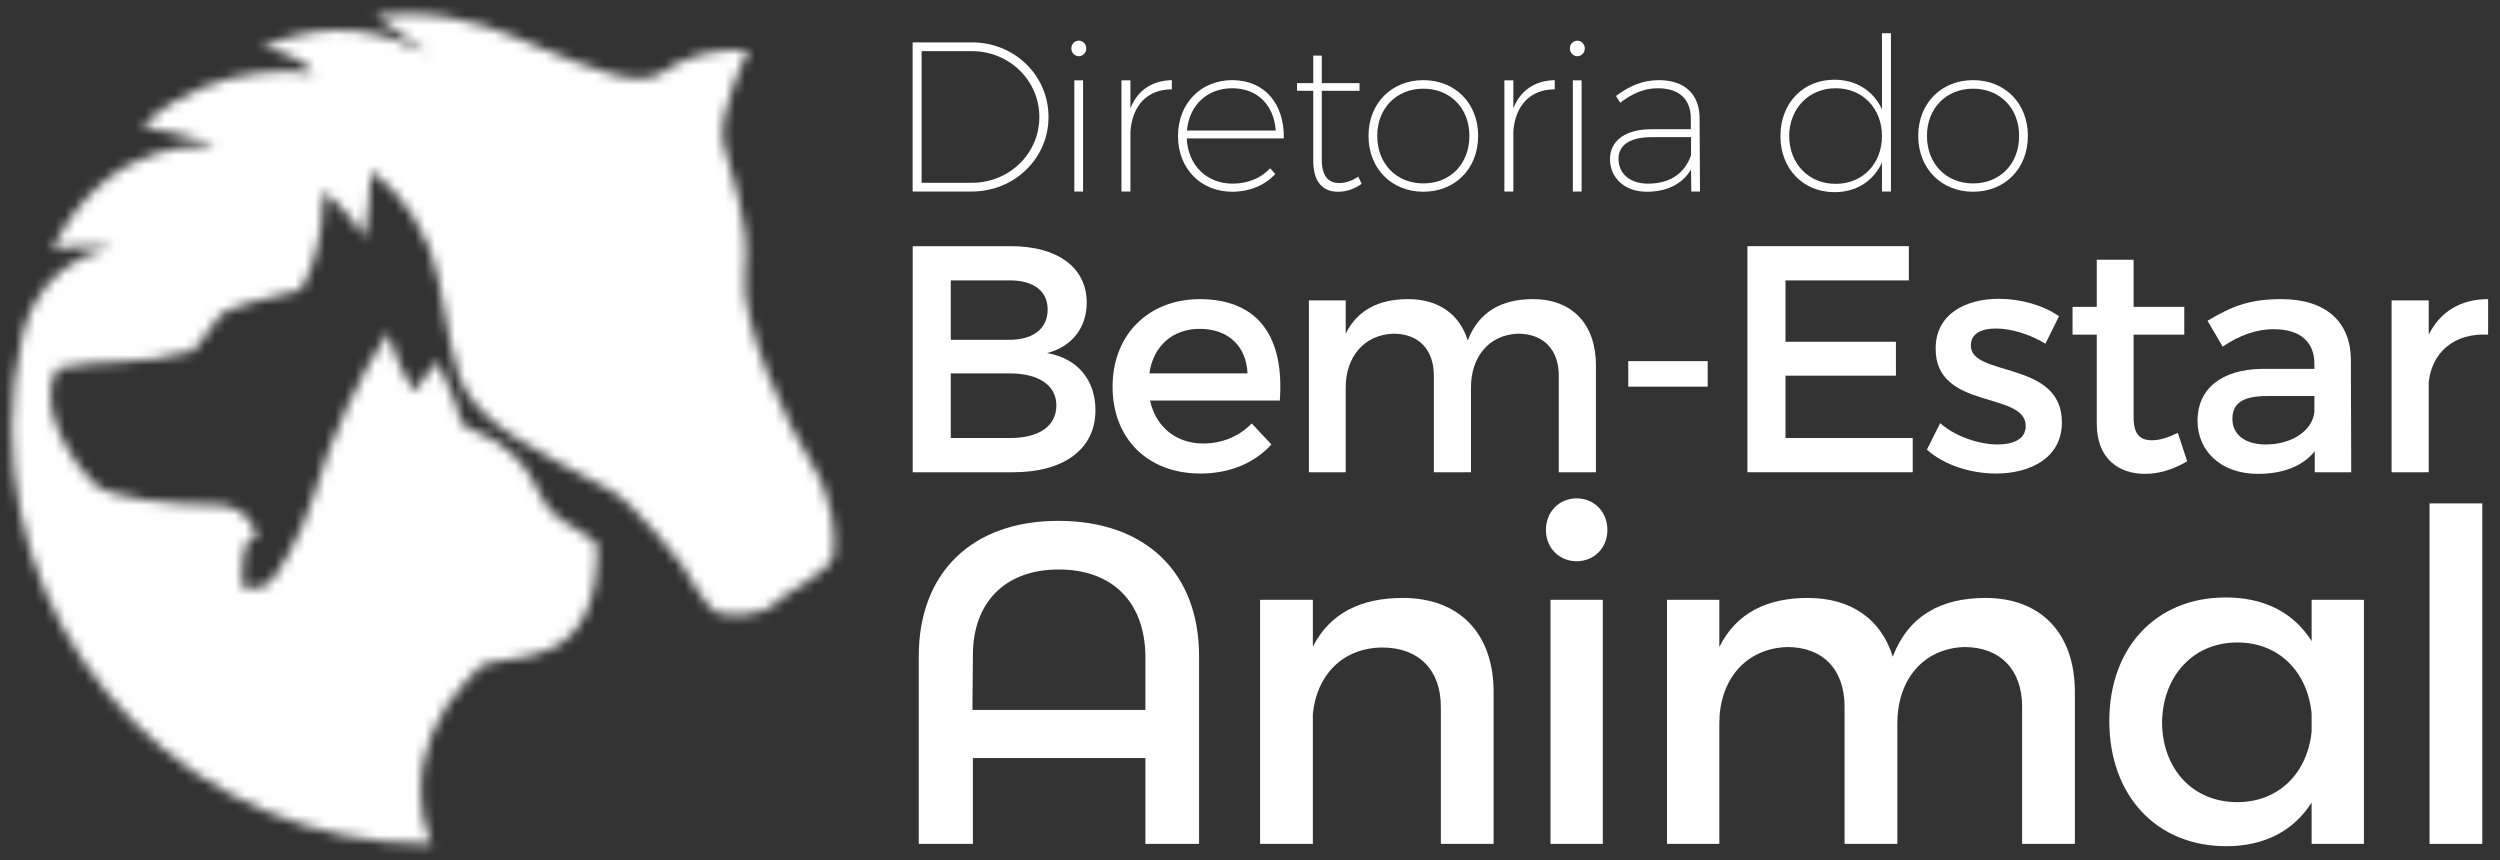 <svg width="250" height="86" viewBox="0 0 250 86" fill="none" xmlns="http://www.w3.org/2000/svg">
<rect x="0" y="0" width="250" height="86" fill="#333333" stroke="none"/>
<path d="M108.672 30.268C108.672 32.788 107.154 34.693 104.701 35.307C107.736 35.824 109.544 37.987 109.544 41.023C109.544 44.899 106.412 47.224 101.31 47.224H91.269V24.617H101.084C105.766 24.617 108.672 26.748 108.672 30.268ZM104.765 30.947C104.765 29.073 103.312 28.008 100.891 28.04H95.079V33.983H100.891C103.312 33.983 104.765 32.885 104.765 30.947ZM105.637 40.539C105.637 38.536 103.861 37.309 100.891 37.341H95.079V43.801H100.891C103.861 43.833 105.637 42.638 105.637 40.539Z" fill="white"/>
<path d="M127.982 40.054H115.002C115.583 42.703 117.617 44.35 120.33 44.35C122.202 44.35 123.914 43.639 125.173 42.347L127.142 44.447C125.463 46.288 123.01 47.353 120.039 47.353C114.744 47.353 111.257 43.833 111.257 38.666C111.257 33.466 114.841 29.945 119.942 29.913C125.98 29.913 128.434 33.853 127.982 40.054ZM124.753 37.341C124.624 34.564 122.784 32.885 119.974 32.885C117.262 32.885 115.325 34.596 114.937 37.341H124.753Z" fill="white"/>
<path d="M159.593 36.534V47.224H155.88V37.568C155.88 34.952 154.33 33.369 151.812 33.369C148.873 33.466 147.098 35.727 147.098 38.73V47.224H143.385V37.568C143.385 34.951 141.867 33.369 139.349 33.369C136.378 33.466 134.57 35.727 134.57 38.73V47.224H130.889V30.042H134.57V33.369C135.765 30.947 137.961 29.913 140.802 29.913C143.869 29.913 145.968 31.431 146.775 34.047C147.873 31.173 150.165 29.913 153.297 29.913C157.236 29.913 159.593 32.432 159.593 36.534Z" fill="white"/>
<path d="M170.768 36.114V38.666H162.824V36.114H170.768Z" fill="white"/>
<path d="M190.884 24.617V28.04H178.55V34.176H189.592V37.568H178.55V43.801H191.271V47.224H174.74V24.617H190.884Z" fill="white"/>
<path d="M199.602 32.852C198.149 32.852 197.084 33.337 197.084 34.564C197.084 37.729 206.222 36.017 206.189 42.251C206.189 45.771 203.057 47.353 199.602 47.353C197.084 47.353 194.404 46.514 192.693 44.963L194.017 42.315C195.502 43.639 197.891 44.447 199.764 44.447C201.346 44.447 202.573 43.898 202.573 42.606C202.573 39.085 193.532 41.056 193.565 34.855C193.565 31.367 196.6 29.881 199.893 29.881C202.056 29.881 204.349 30.527 205.899 31.625L204.543 34.37C203.025 33.434 201.12 32.852 199.602 32.852Z" fill="white"/>
<path d="M218.718 46.126C217.362 46.934 215.941 47.386 214.488 47.386C211.905 47.386 209.677 45.9 209.677 42.38V33.466H207.255V30.688H209.677V25.973H213.358V30.688H218.428V33.466H213.358V41.701C213.358 43.478 214.037 44.027 215.199 44.027C215.974 44.027 216.781 43.768 217.782 43.284L218.718 46.126Z" fill="white"/>
<path d="M231.473 47.224V45.125C230.246 46.643 228.277 47.386 225.79 47.386C222.077 47.386 219.752 45.093 219.752 42.057C219.752 38.924 222.109 36.922 226.242 36.889H231.44V36.373C231.44 34.209 230.052 32.917 227.34 32.917C225.693 32.917 223.982 33.498 222.27 34.661L220.753 32.077C223.142 30.656 224.886 29.913 228.147 29.913C232.571 29.913 235.056 32.174 235.089 35.953L235.122 47.224L231.473 47.224ZM231.44 41.185V39.602H226.791C224.369 39.602 223.24 40.248 223.24 41.895C223.24 43.445 224.499 44.447 226.565 44.447C229.213 44.447 231.247 43.058 231.44 41.185Z" fill="white"/>
<path d="M248.812 29.913V33.466C245.358 33.272 243.162 35.307 242.871 38.246V47.224H239.159V30.042H242.871V33.466C244.034 31.14 246.1 29.913 248.812 29.913Z" fill="white"/>
<path d="M105.823 52.085C114.585 52.085 119.907 57.27 119.907 65.622V84.39H114.539V75.809H97.29V84.39H91.877V65.622C91.877 57.27 97.198 52.085 105.823 52.085ZM105.869 56.949C100.501 56.949 97.244 60.253 97.29 65.622L97.244 70.991H114.539V65.622C114.493 60.253 111.282 56.949 105.869 56.949Z" fill="white"/>
<path d="M149.36 69.201V84.39H144.085V70.669C144.085 66.999 141.883 64.75 138.213 64.75C134.176 64.796 131.652 67.595 131.285 71.404V84.39H126.01V59.978H131.285V64.658C133.029 61.263 136.148 59.794 140.277 59.794C145.966 59.794 149.36 63.373 149.36 69.201Z" fill="white"/>
<path d="M160.739 53.003C160.739 54.792 159.409 56.123 157.666 56.123C155.922 56.123 154.592 54.792 154.592 53.003C154.592 51.167 155.923 49.837 157.666 49.837C159.409 49.837 160.739 51.167 160.739 53.003ZM160.281 59.978V84.39H155.051V59.978H160.281Z" fill="white"/>
<path d="M207.487 69.201V84.39H202.212V70.669C202.212 66.952 200.01 64.704 196.431 64.704C192.256 64.842 189.734 68.054 189.734 72.322V84.39H184.457V70.669C184.457 66.952 182.301 64.704 178.723 64.704C174.502 64.842 171.933 68.054 171.933 72.322V84.39H166.703V59.978H171.933V64.704C173.631 61.263 176.751 59.794 180.788 59.794C185.146 59.794 188.128 61.951 189.275 65.668C190.834 61.584 194.092 59.794 198.542 59.794C204.138 59.794 207.487 63.373 207.487 69.201Z" fill="white"/>
<path d="M236.392 59.978V84.39H231.162V80.26C229.372 83.059 226.483 84.62 222.629 84.62C215.61 84.62 210.931 79.526 210.931 72.092C210.931 64.796 215.564 59.794 222.446 59.748C226.391 59.703 229.373 61.263 231.162 64.108V59.978H236.392ZM231.162 73.148V71.358C230.749 67.136 227.859 64.245 223.73 64.245C219.326 64.245 216.252 67.595 216.206 72.275C216.252 76.91 219.28 80.214 223.73 80.214C227.859 80.214 230.749 77.324 231.162 73.148Z" fill="white"/>
<path d="M248.23 50.341V84.39H242.954V50.341H248.23Z" fill="white"/>
<mask id="mask0_2075_465" style="mask-type:luminance" maskUnits="userSpaceOnUse" x="1" y="1" width="83" height="84">
<path d="M37.568 1.559C37.567 1.564 37.568 1.561 37.567 1.566L42.664 5.252C38.541 3.253 33.404 1.7 26.217 4.661C26.167 4.683 26.118 4.706 26.068 4.728C26.261 4.753 30.015 5.272 31.318 7.331C31.318 7.331 21.956 5.594 14.352 12.462C14.378 12.557 14.383 12.576 14.408 12.671C15.551 12.889 20.464 13.868 21.554 14.701C21.554 14.701 11.143 13.016 5.26 24.842C5.254 24.852 5.25 24.863 5.245 24.874C5.273 24.871 9.179 24.388 11.376 24.859C11.376 24.859 8.768 24.907 6.044 27.163C4.047 28.817 2.767 31.163 2.198 33.693C1.54 36.627 1.188 39.675 1.188 42.808C1.188 65.77 19.796 84.383 42.752 84.383C42.899 84.383 43.045 84.378 43.192 84.376C43.058 83.915 42.904 83.566 42.741 83.306C42.298 82.04 42.091 80.623 42.082 79.165C42.056 75.075 43.743 71.156 46.553 68.185C47.418 67.27 48.113 66.554 48.113 66.554C51.012 65.182 59.825 67.475 59.737 54.693C59.731 53.801 56.518 52.539 55.258 51.28C54.604 50.626 54.089 49.727 53.657 48.75C52.512 46.154 50.312 44.222 47.677 43.168C47.293 43.014 46.903 42.823 46.519 42.621C46.274 42.493 46.112 42.256 46.056 41.986C45.529 39.407 43.998 37.352 43.874 36.109C43.095 36.774 42.14 38.142 41.477 39.17C40.295 37.497 39.296 35.161 38.876 33.222C36.138 37.162 33.173 43.388 31.266 49.862C30.17 53.584 27.398 58.099 26.805 58.419C25.989 58.86 24.971 58.95 24.487 58.792C24.319 58.737 24.202 58.589 24.193 58.413C24.143 57.495 24.332 54.917 24.677 54.318C24.911 53.91 25.611 53.904 25.611 53.904C25.666 52.452 24.222 50.492 21.554 50.492C17.569 50.492 11.122 49.954 9.412 48.386C7.702 46.818 3.249 40.606 5.813 36.818C10.443 35.801 13.597 36.674 19.244 35.1C19.244 35.1 20.294 34.165 21.872 31.699C22.474 30.759 26.661 29.792 30.027 29.001C30.718 27.925 31.626 25.976 32.106 22.723C32.46 20.321 32.274 19.097 32.274 19.097C32.274 19.097 34.764 20.915 36.437 23.743C36.881 21.692 36.964 19.259 37.092 17.106C38.619 18.34 41.023 20.192 42.917 24.77C44.311 28.142 44.587 33.925 45.959 37.752C47.374 41.698 52.626 44.387 52.626 44.387C52.626 44.387 58.294 47.756 60.813 48.906C63.332 50.056 68.213 56.513 68.213 56.513C68.213 56.513 70.575 60.765 71.677 61.238C72.779 61.711 76.4 61.553 77.345 60.45C78.29 59.348 83.013 57.3 83.328 55.568C83.643 53.837 83.328 49.741 81.124 46.277C78.919 42.812 73.881 32.261 74.511 27.221C75.141 22.182 72.962 17.16 72.332 14.269C71.703 11.378 74.826 5.016 74.826 5.016C74.826 5.016 70.05 4.543 66.296 7.206C63.841 8.949 59.082 6.83 53.597 4.596C51.022 3.547 46.774 1.381 40.647 1.381C39.669 1.381 38.643 1.436 37.568 1.559Z" fill="white"/>
</mask>
<g mask="url(#mask0_2075_465)">
<path d="M37.913 -39.611L-40.055 47.414L46.917 125.375L124.885 38.35L37.913 -39.611Z" fill="white"/>
</g>
<path d="M104.852 11.706C104.852 15.846 101.439 19.153 97.172 19.153H91.263V4.237H97.193C101.439 4.237 104.852 7.524 104.852 11.706ZM103.935 11.706C103.935 8.036 100.927 5.112 97.172 5.112H92.159V18.279H97.193C100.927 18.279 103.935 15.355 103.935 11.706Z" fill="white"/>
<path d="M108.627 4.835C108.627 5.283 108.286 5.624 107.881 5.624C107.476 5.624 107.134 5.283 107.134 4.835C107.134 4.408 107.476 4.067 107.881 4.067C108.286 4.067 108.627 4.408 108.627 4.835ZM108.307 8.036V19.153H107.433V8.036H108.307Z" fill="white"/>
<path d="M117.182 8.014V8.932C114.728 8.932 113.235 10.554 113.043 13.136V19.153H112.147V8.036H113.043V10.831C113.747 9.039 115.198 8.057 117.182 8.014Z" fill="white"/>
<path d="M128.382 13.84H118.675C118.803 16.55 120.681 18.364 123.262 18.364C124.776 18.364 126.12 17.809 127.016 16.827L127.528 17.403C126.504 18.513 124.99 19.174 123.219 19.174C120.083 19.174 117.8 16.87 117.8 13.605C117.8 10.341 120.083 8.014 123.219 8.014C126.483 8.014 128.446 10.404 128.382 13.84ZM127.571 13.05C127.4 10.533 125.758 8.825 123.219 8.825C120.723 8.825 118.91 10.533 118.696 13.05H127.571Z" fill="white"/>
<path d="M136.167 18.385C135.463 18.876 134.674 19.174 133.842 19.174C132.263 19.196 131.325 18.172 131.325 16.081V9.081H129.703V8.313H131.325V5.56H132.178V8.313H135.954V9.081H132.178V15.974C132.178 17.553 132.796 18.321 133.948 18.3C134.588 18.3 135.25 18.065 135.826 17.66L136.167 18.385Z" fill="white"/>
<path d="M147.815 13.584C147.815 16.87 145.511 19.174 142.333 19.174C139.175 19.174 136.85 16.87 136.85 13.584C136.85 10.319 139.175 8.014 142.333 8.014C145.511 8.014 147.815 10.319 147.815 13.584ZM137.724 13.584C137.724 16.401 139.666 18.342 142.333 18.342C145.02 18.342 146.94 16.401 146.94 13.584C146.94 10.81 145.02 8.868 142.333 8.868C139.666 8.868 137.724 10.81 137.724 13.584Z" fill="white"/>
<path d="M155.473 8.014V8.932C153.02 8.932 151.527 10.554 151.334 13.136V19.153H150.438V8.036H151.334V10.831C152.038 9.039 153.489 8.057 155.473 8.014Z" fill="white"/>
<path d="M158.481 4.835C158.481 5.283 158.139 5.624 157.734 5.624C157.329 5.624 156.987 5.283 156.987 4.835C156.987 4.408 157.329 4.067 157.734 4.067C158.139 4.067 158.481 4.408 158.481 4.835ZM158.161 8.036V19.153H157.286V8.036H158.161Z" fill="white"/>
<path d="M169.126 19.153L169.104 16.955C168.166 18.492 166.587 19.174 164.667 19.174C162.469 19.174 160.998 17.788 160.998 15.91C160.998 14.053 162.576 12.922 165.136 12.922H169.083V11.834C169.062 9.956 167.974 8.825 165.755 8.825C164.368 8.825 163.195 9.38 162.022 10.276L161.595 9.593C162.918 8.633 164.198 8.014 165.883 8.014C168.507 8.014 169.936 9.466 169.958 11.77L170 19.153L169.126 19.153ZM169.104 15.526V13.712H165.222C163.046 13.712 161.851 14.459 161.851 15.889C161.851 17.361 162.982 18.364 164.795 18.364C166.864 18.364 168.422 17.467 169.104 15.526Z" fill="white"/>
<path d="M189.093 3.32V19.153H188.197V16.251C187.365 18.086 185.637 19.217 183.461 19.217C180.304 19.217 178.042 16.87 178.042 13.605C178.042 10.319 180.304 7.972 183.44 7.972C185.637 7.972 187.365 9.103 188.197 10.938V3.32H189.093ZM188.197 13.605C188.197 10.831 186.256 8.825 183.568 8.825C180.879 8.825 178.938 10.852 178.917 13.605C178.938 16.379 180.858 18.385 183.568 18.385C186.256 18.385 188.197 16.379 188.197 13.605Z" fill="white"/>
<path d="M202.788 13.584C202.788 16.87 200.484 19.174 197.306 19.174C194.148 19.174 191.823 16.87 191.823 13.584C191.823 10.319 194.148 8.014 197.306 8.014C200.484 8.014 202.788 10.319 202.788 13.584ZM192.697 13.584C192.697 16.401 194.639 18.342 197.306 18.342C199.993 18.342 201.913 16.401 201.913 13.584C201.913 10.81 199.993 8.868 197.306 8.868C194.639 8.868 192.697 10.81 192.697 13.584Z" fill="white"/>
</svg>
